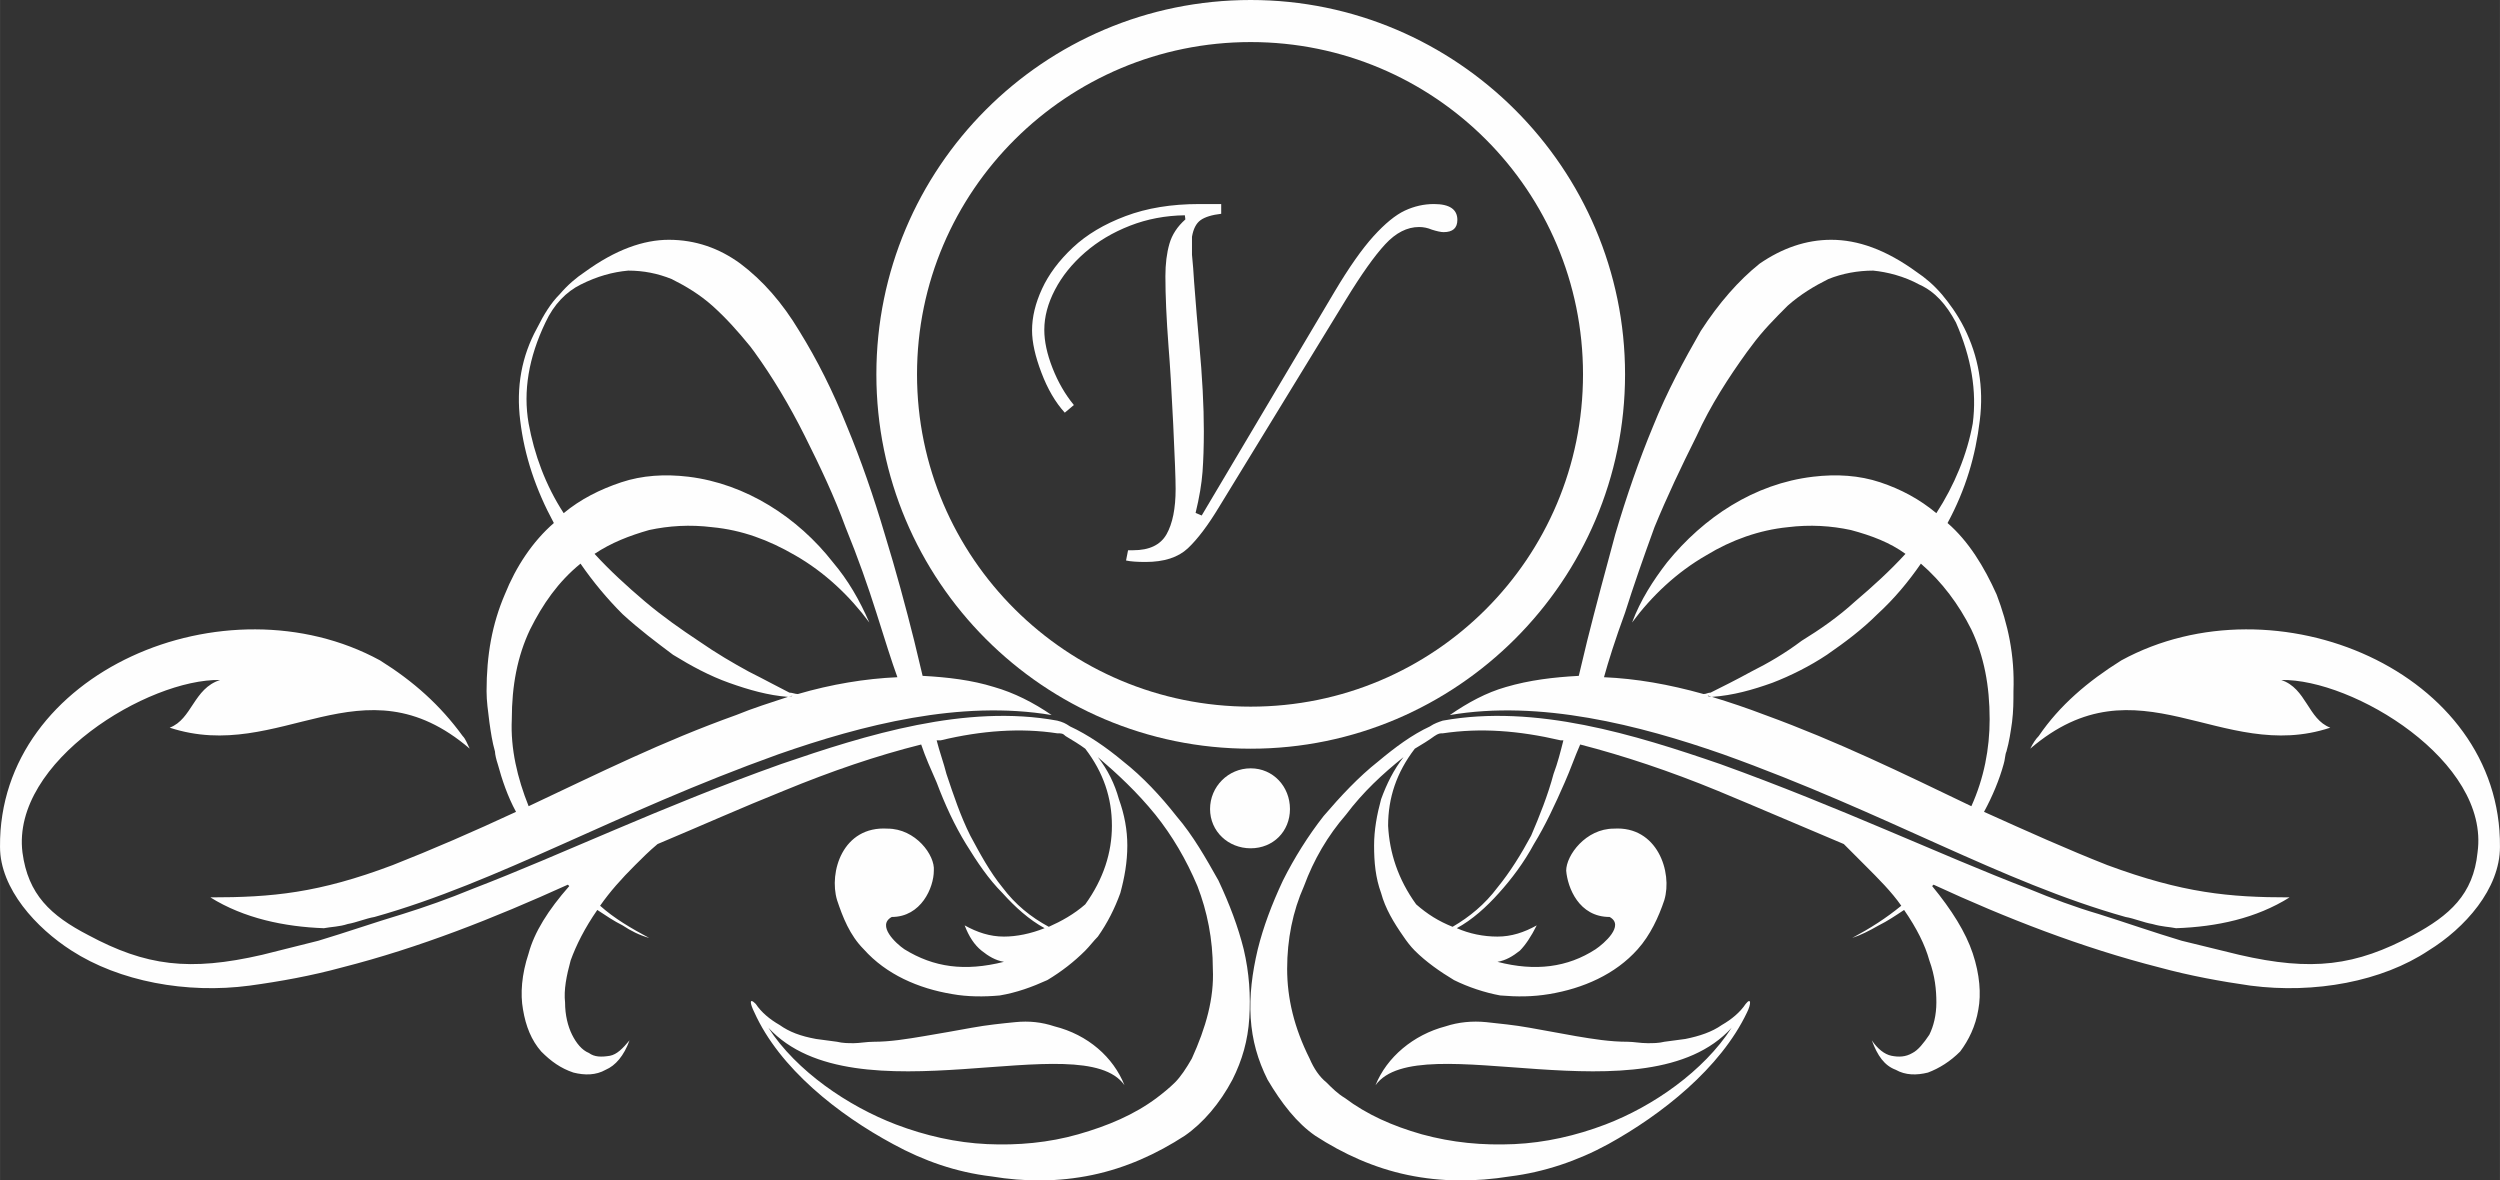 <?xml version="1.0" encoding="UTF-8"?> <!-- Creator: CorelDRAW 2021.5 --> <svg xmlns="http://www.w3.org/2000/svg" xmlns:xlink="http://www.w3.org/1999/xlink" xmlns:xodm="http://www.corel.com/coreldraw/odm/2003" xml:space="preserve" width="27.594mm" height="13.029mm" style="shape-rendering:geometricPrecision; text-rendering:geometricPrecision; image-rendering:optimizeQuality; fill-rule:evenodd; clip-rule:evenodd" viewBox="0 0 2791.43 1318.06"><rect x="0" y="0" width="2791.43" height="1318.06" fill="#333333" stroke="none"/> <defs> <style type="text/css"> <![CDATA[ .fil0 {fill:#FEFEFE} .fil1 {fill:#FEFEFE;fill-rule:nonzero} ]]> </style> </defs> <g id="Слой_x0020_1">  <g id="_1534328220784"> <path class="fil0" d="M1396.48 46.97c205.13,0 371.08,165.94 371.08,371.04 0,205.09 -165.94,371.04 -371.08,371.04 -205.06,0 -372.57,-165.94 -372.57,-371.04 0,-205.09 167.51,-371.04 372.57,-371.04l0 0zm0 -46.97c230.15,0 418.03,187.86 418.03,418 0,230.15 -187.89,418 -418.03,418 -231.68,0 -417.96,-187.85 -417.96,-418 0,-230.14 186.29,-418 417.96,-418l0 0z"></path> <path class="fil0" d="M1396.48 947.21c25.09,0 43.86,-18.85 43.86,-43.86 0,-25.06 -18.78,-45.43 -43.86,-45.43 -25.02,0 -45.36,20.37 -45.36,45.43 0,25.02 20.34,43.86 45.36,43.86l0 0z"></path> <path class="fil0" d="M821.93 798.43c18.8,-7.78 39.16,-14.06 57.92,-20.3 0,0 4.72,0 4.72,-1.61 -1.57,1.61 -4.72,1.61 -4.72,1.61 -21.89,-1.61 -43.82,-7.85 -65.74,-15.67 -21.93,-7.81 -42.25,-18.81 -62.62,-31.33 -18.8,-14.1 -37.57,-28.16 -56.37,-45.39 -17.23,-17.21 -32.87,-36.01 -46.95,-56.39 -25.05,20.37 -42.3,45.43 -56.36,73.61 -14.11,29.73 -20.37,62.6 -20.37,100.18 -1.56,32.87 6.26,65.77 18.8,97.07 79.84,-37.58 148.7,-72.03 231.69,-101.79l0 0zm-53.21 -266.11c64.18,7.81 122.12,45.43 161.26,95.5 17.2,20.34 29.72,42.25 40.69,67.3 -21.92,-29.72 -50.07,-56.35 -82.97,-75.12 -29.73,-17.24 -59.48,-28.19 -92.38,-31.33 -25.04,-3.11 -48.53,-1.57 -70.44,3.14 -21.93,6.25 -42.26,14.1 -61.06,26.63 17.24,18.78 36,35.97 56.36,53.25 20.37,17.16 40.7,31.29 59.5,43.78 20.35,14.13 39.13,25.06 56.36,34.45 18.77,9.42 32.88,17.23 45.38,23.48 3.17,0 6.28,1.57 9.43,1.57 37.57,-10.96 75.11,-17.2 111.15,-18.78 -6.28,-17.2 -14.1,-42.24 -23.48,-72.02 -9.43,-29.76 -20.38,-61.06 -34.45,-95.5 -12.55,-34.43 -28.19,-67.3 -45.41,-101.75 -17.25,-34.48 -36.01,-65.76 -56.38,-93.96l-4.68 -6.25c-14.08,-17.2 -26.62,-31.33 -42.29,-45.39 -14.08,-12.52 -29.72,-21.91 -45.39,-29.73 -15.67,-6.28 -31.31,-9.42 -48.54,-9.42 -17.21,1.57 -34.45,6.24 -53.21,15.67 -15.67,7.81 -29.77,21.87 -39.16,42.25 -18.78,39.15 -25.05,76.72 -18.78,112.73 6.26,34.43 18.78,68.87 39.14,100.17 18.8,-15.63 40.7,-26.58 64.19,-34.43 23.49,-7.82 48.54,-9.39 75.15,-6.24l0 0zm411.74 286.5c-40.72,-6.25 -84.54,-3.11 -129.97,7.81l-4.67 0c3.14,12.56 7.82,25.06 10.96,37.58 7.85,23.48 15.67,46.97 26.63,68.88 10.96,20.37 21.91,40.72 36,57.91 14.1,18.81 31.34,32.91 51.64,43.86 14.09,-6.25 28.19,-14.1 40.72,-25.06 20.34,-28.19 29.76,-57.91 29.76,-87.68 0,-31.3 -9.42,-59.49 -29.76,-86.12 -6.28,-4.67 -14.09,-9.39 -21.91,-14.06 -3.14,-3.14 -4.71,-3.14 -9.39,-3.14l0 0zm-818.79 217.62c-43.85,-1.57 -89.24,-10.96 -126.83,-34.43 68.9,0 120.58,-4.74 203.52,-36.01 43.86,-17.24 90.81,-37.61 137.79,-59.49 -9.4,-17.24 -15.67,-36 -20.37,-53.24 -1.56,-4.67 -3.12,-10.96 -3.12,-14.06 -3.14,-11 -4.7,-21.95 -6.26,-32.91 -1.56,-12.52 -3.14,-23.48 -3.14,-34.43 0,-40.72 6.26,-75.15 20.33,-108.02 12.55,-31.34 31.34,-59.49 54.81,-79.84 -20.33,-37.58 -32.88,-75.16 -37.56,-114.31 -4.69,-37.57 1.56,-72.02 18.8,-103.35 7.82,-15.63 15.64,-28.15 25.05,-37.54 9.39,-10.96 18.77,-18.78 28.17,-25.06 34.45,-25.05 65.75,-36 93.93,-36 29.75,0 56.38,9.39 79.87,26.62 25.03,18.78 46.95,43.83 65.74,75.16 20.32,32.87 37.58,67.3 53.25,106.45 15.63,37.55 29.72,78.27 42.24,120.52 12.53,40.72 23.49,81.43 32.88,118.97l9.38 39.19c28.19,1.53 54.78,4.67 79.84,12.48 21.95,6.25 43.86,17.24 64.24,31.3 -101.78,-17.17 -211.37,10.96 -305.31,43.86 -183.16,65.73 -311.56,142.46 -450.87,181.61 -9.41,1.57 -20.36,6.24 -29.75,7.81 -9.41,3.15 -18.79,3.15 -26.62,4.71l0 0zm832.85 -225.44c20.38,9.39 40.72,23.45 59.49,39.12 21.95,17.23 42.29,39.14 59.49,61.06 18.81,21.91 32.9,47 47,72.02 12.49,26.62 21.91,51.67 28.19,76.76 6.24,26.58 7.78,51.6 6.24,76.66 -1.57,25.05 -7.81,47 -18.81,68.89 -14.06,26.58 -32.87,48.54 -53.24,62.62 -31.27,20.34 -65.73,36.02 -103.32,43.86 -37.54,7.82 -75.16,7.82 -112.7,1.56 -39.15,-4.69 -75.15,-17.2 -109.6,-36.03 -61.06,-32.85 -126.81,-84.51 -155,-147.15 -4.68,-9.39 -6.25,-17.24 1.58,-9.39 6.25,9.39 15.66,17.21 26.61,23.49 10.95,7.81 23.49,12.48 40.7,15.63l23.49 3.14c6.28,1.57 12.52,1.57 18.81,1.57 6.24,0 14.06,-1.57 21.91,-1.57 18.78,0 37.58,-3.14 56.36,-6.28 18.77,-3.11 36,-6.24 53.2,-9.35 17.24,-3.14 32.91,-4.71 48.58,-6.28 15.66,-1.57 29.72,0 43.82,4.67 37.58,9.43 65.77,34.48 78.26,65.77 -46.93,-67.3 -300.56,40.72 -397.62,-64.17 31.31,48.53 89.21,87.68 142.46,108.01 32.87,12.51 67.3,20.33 101.74,21.9 34.45,1.57 68.88,-1.57 101.75,-10.95 32.91,-9.39 62.67,-21.9 87.72,-40.72 6.25,-4.7 14.06,-10.96 20.34,-17.21 6.25,-6.25 12.52,-15.64 18.78,-26.61 15.66,-34.43 25.05,-67.3 23.48,-100.21 0,-32.9 -6.28,-64.2 -17.2,-92.39 -12.53,-29.73 -28.19,-56.35 -47,-79.8 -20.31,-25.06 -42.25,-45.43 -64.17,-64.21 10.96,14.06 18.77,29.77 23.48,46.93 6.24,17.28 9.39,34.48 9.39,51.71 0,18.78 -3.15,35.97 -7.82,53.18 -6.28,17.27 -14.09,32.9 -25.05,48.57 -4.71,4.67 -9.39,10.99 -14.1,15.67 -12.52,12.52 -26.63,23.48 -42.29,32.87 -17.21,7.81 -34.45,14.06 -53.21,17.2 -17.21,1.57 -36.01,1.57 -53.21,-1.57 -37.61,-6.25 -73.58,-21.91 -98.64,-50.03 -15.67,-15.7 -23.48,-36.04 -29.76,-54.82 -9.39,-31.33 6.28,-83 56.35,-79.87 31.34,0 53.25,29.76 51.68,46.97 0,18.77 -14.1,51.67 -46.97,51.67 -17.2,9.39 4.71,29.72 14.09,36.04 32.88,20.3 67.31,25.02 111.18,14.06 -9.43,-1.57 -17.24,-6.25 -25.06,-12.52 -7.85,-6.32 -14.09,-15.67 -18.81,-28.19 14.09,7.81 28.19,12.52 43.86,12.52 14.05,0 29.76,-3.15 45.39,-9.39 -17.21,-9.39 -32.87,-23.48 -46.97,-39.18 -15.66,-15.64 -28.19,-34.4 -40.72,-54.75 -12.52,-20.37 -23.48,-43.82 -32.87,-68.88 -6.24,-14.13 -12.52,-28.19 -17.24,-42.29 -50.06,12.52 -100.17,29.73 -153.41,51.64 -46.96,18.81 -92.37,39.15 -140.92,59.52 -9.38,7.82 -17.2,15.67 -25.02,23.48 -15.67,15.63 -28.18,29.73 -39.16,45.4 15.67,14.09 34.43,25.05 54.8,35.97 -10.96,-3.11 -20.36,-7.82 -29.75,-14.06 -9.38,-4.68 -18.81,-10.96 -28.18,-17.21 -14.08,20.34 -23.49,39.08 -29.75,56.36 -4.68,17.2 -7.81,32.87 -6.24,46.96 0,14.1 3.13,26.58 7.82,36.01 4.68,9.38 10.97,17.24 18.8,20.37 6.25,4.67 14.07,4.67 23.49,3.14 7.81,-1.57 14.07,-7.88 21.89,-17.27 -6.26,17.27 -15.64,28.21 -26.63,32.89 -10.95,6.26 -23.46,6.26 -35.99,3.14 -14.08,-4.68 -25.05,-12.5 -36,-23.53 -10.95,-12.49 -17.24,-28.16 -20.35,-46.9 -3.13,-17.27 -1.57,-39.18 6.27,-62.63 6.26,-23.52 21.9,-48.54 45.4,-75.19l-1.57 -1.57c-82.98,37.61 -165.96,70.45 -252.07,92.39 -34.43,9.39 -68.88,15.63 -103.32,20.34 -70.47,9.39 -145.59,-4.71 -198.83,-39.11 -39.13,-25.06 -79.85,-68.92 -79.85,-115.85 -1.58,-195.74 252.06,-302.16 424.27,-208.23 37.57,23.48 67.32,50.1 92.37,84.54 3.14,3.11 4.7,7.82 7.82,14.06 -120.54,-103.32 -211.34,17.24 -335.01,-23.45 25.06,-9.42 26.62,-43.85 56.37,-53.24 -79.86,-1.57 -233.29,90.79 -220.76,192.57 6.24,46.96 31.31,70.45 73.59,92.36 64.18,34.43 112.69,40.72 194.12,21.94l62.65 -15.7c31.28,-9.39 62.62,-20.34 93.93,-29.73 25.05,-7.81 51.63,-17.2 78.26,-28.19 101.78,-39.11 208.22,-90.78 344.42,-139.32 95.5,-32.87 206.66,-67.3 308.44,-48.54 6.25,1.57 9.39,3.15 14.06,6.28l0 0z"></path> <path class="fil0" d="M1971.04 798.43c-20.34,-7.78 -39.08,-14.06 -59.49,-20.3 0,0 -4.67,0 -4.67,-1.61 3.11,1.61 4.67,1.61 4.67,1.61 23.52,-1.61 45.43,-7.85 67.31,-15.67 20.41,-7.81 42.29,-18.81 61.06,-31.33 20.41,-14.1 39.15,-28.16 56.42,-45.39 18.78,-17.21 34.4,-36.01 48.5,-56.39 23.52,20.37 42.3,45.43 56.36,73.61 14.13,29.73 20.41,62.6 20.41,100.18 0,32.87 -6.28,65.77 -20.41,97.07 -78.27,-37.58 -148.71,-72.03 -230.15,-101.79l0 0zm53.25 -266.11c-65.74,7.81 -122.12,45.43 -162.78,95.5 -15.7,20.34 -29.79,42.25 -39.18,67.3 21.91,-29.72 50.14,-56.35 82.97,-75.12 28.19,-17.24 59.49,-28.19 90.82,-31.33 25.02,-3.11 48.54,-1.57 70.45,3.14 23.45,6.25 43.86,14.1 61.06,26.63 -17.2,18.78 -36.04,35.97 -56.39,53.25 -18.77,17.16 -39.15,31.29 -59.49,43.78 -18.77,14.13 -37.57,25.06 -56.35,34.45 -17.2,9.42 -32.84,17.23 -45.43,23.48 -3.11,0 -4.67,1.57 -7.81,1.57 -39.15,-10.96 -75.12,-17.2 -111.17,-18.78 4.7,-17.2 12.59,-42.24 23.51,-72.02 9.39,-29.76 20.34,-61.06 32.87,-95.5 14.13,-34.43 29.77,-67.3 46.97,-101.75 15.63,-34.48 36.04,-65.76 56.35,-93.96l4.71 -6.25c12.52,-17.2 26.66,-31.33 40.72,-45.39 14.1,-12.52 29.73,-21.91 45.43,-29.73 15.63,-6.28 32.84,-9.42 50.03,-9.42 15.7,1.57 34.48,6.24 51.67,15.67 17.28,7.81 29.76,21.87 40.72,42.25 17.21,39.15 23.49,76.72 18.78,112.73 -6.24,34.43 -20.34,68.87 -40.65,100.17 -18.85,-15.63 -39.19,-26.58 -62.63,-34.43 -23.52,-7.82 -48.54,-9.39 -75.19,-6.24l0 0zm-413.3 286.5c42.25,-6.25 84.55,-3.11 131.48,7.81l3.18 0c-3.18,12.56 -6.28,25.06 -11,37.58 -6.24,23.48 -15.63,46.97 -25.02,68.88 -10.96,20.37 -23.52,40.72 -37.61,57.91 -14.06,18.81 -31.26,32.91 -50.1,43.86 -15.63,-6.25 -28.15,-14.1 -40.65,-25.06 -20.41,-28.19 -29.8,-57.91 -31.34,-87.68 0,-31.3 9.39,-59.49 29.77,-86.12 7.81,-4.67 15.63,-9.39 21.91,-14.06 4.67,-3.14 6.24,-3.14 9.38,-3.14l0 0zm818.77 217.62c45.43,-1.57 89.29,-10.96 126.79,-34.43 -67.3,0 -118.97,-4.74 -203.48,-36.01 -43.86,-17.24 -89.25,-37.61 -137.75,-59.49 9.39,-17.24 17.2,-36 21.91,-53.24 1.57,-4.67 1.57,-10.96 3.11,-14.06 3.14,-11 4.7,-21.95 6.28,-32.91 1.57,-12.52 1.57,-23.48 1.57,-34.43 1.54,-40.72 -6.28,-75.15 -18.78,-108.02 -14.09,-31.34 -31.33,-59.49 -54.81,-79.84 20.33,-37.58 31.29,-75.16 35.97,-114.31 4.74,-37.57 -1.58,-72.02 -17.21,-103.35 -7.81,-15.63 -17.2,-28.15 -25.02,-37.54 -9.39,-10.96 -18.84,-18.78 -28.22,-25.06 -34.4,-25.05 -65.73,-36 -95.46,-36 -28.19,0 -54.78,9.39 -79.87,26.62 -23.45,18.78 -45.43,43.83 -65.73,75.16 -18.78,32.87 -37.55,67.3 -53.25,106.45 -15.63,37.55 -29.72,78.27 -42.21,120.52 -11.03,40.72 -21.98,81.43 -31.37,118.97l-9.39 39.19c-28.19,1.53 -54.78,4.67 -81.43,12.48 -21.88,6.25 -42.22,17.24 -62.6,31.3 100.21,-17.17 211.37,10.96 305.3,43.86 183.18,65.73 309.98,142.46 449.3,181.61 9.39,1.57 20.37,6.24 29.76,7.81 10.96,3.15 18.78,3.15 26.58,4.71l0 0zm-832.86 -225.44c-20.34,9.39 -39.15,23.45 -57.92,39.12 -21.91,17.23 -42.29,39.14 -61.06,61.06 -17.2,21.91 -32.9,47 -45.43,72.02 -12.48,26.62 -21.87,51.67 -28.11,76.76 -6.28,26.58 -9.43,51.6 -7.89,76.66 1.61,25.05 7.89,47 18.81,68.89 15.67,26.58 32.87,48.54 53.25,62.62 31.29,20.34 65.73,36.02 103.35,43.86 37.54,7.82 75.12,7.82 114.23,1.56 37.58,-4.69 75.19,-17.2 109.6,-36.03 59.49,-32.85 125.23,-84.51 154.99,-147.15 4.71,-9.39 4.71,-17.24 -1.53,-9.39 -6.28,9.39 -15.67,17.21 -26.6,23.49 -11.03,7.81 -25.09,12.48 -40.72,15.63l-23.52 3.14c-6.27,1.57 -12.52,1.57 -18.77,1.57 -7.85,0 -15.67,-1.57 -21.91,-1.57 -20.38,0 -39.15,-3.14 -57.92,-6.28 -17.27,-3.11 -34.48,-6.24 -51.67,-9.35 -17.2,-3.14 -34.48,-4.71 -48.54,-6.28 -15.66,-1.57 -31.33,0 -45.43,4.67 -35.97,9.43 -65.73,34.48 -78.26,65.77 48.54,-67.3 302.17,40.72 397.66,-64.17 -31.33,48.53 -87.69,87.68 -140.93,108.01 -32.84,12.51 -67.31,20.33 -101.71,21.9 -36.04,1.57 -68.95,-1.57 -103.36,-10.95 -32.9,-9.39 -61.06,-21.9 -86.15,-40.72 -7.81,-4.7 -14.06,-10.96 -20.3,-17.21 -7.82,-6.25 -14.1,-15.64 -18.78,-26.61 -17.27,-34.43 -25.09,-67.3 -25.09,-100.21 0,-32.9 6.25,-64.2 18.81,-92.39 10.96,-29.73 26.58,-56.35 46.93,-79.8 18.85,-25.06 40.73,-45.43 64.21,-64.21 -10.96,14.06 -18.78,29.77 -25.02,46.93 -4.71,17.28 -7.85,34.48 -7.85,51.71 0,18.78 1.57,35.97 7.85,53.18 4.67,17.27 14.06,32.9 25.02,48.57 3.11,4.67 7.85,10.99 12.56,15.67 12.52,12.52 28.15,23.48 43.78,32.87 15.7,7.81 34.48,14.06 51.67,17.2 18.85,1.57 36.04,1.57 54.82,-1.57 37.58,-6.25 73.62,-21.91 98.64,-50.03 14.06,-15.7 23.45,-36.04 29.72,-54.82 9.43,-31.33 -7.85,-83 -56.38,-79.87 -31.27,0 -53.18,29.76 -53.18,46.97 1.57,18.77 14.06,51.67 48.5,51.67 17.24,9.39 -6.27,29.72 -15.66,36.04 -31.27,20.3 -67.31,25.02 -109.6,14.06 9.39,-1.57 17.2,-6.25 25.09,-12.52 6.24,-6.32 12.52,-15.67 18.78,-28.19 -14.06,7.81 -28.16,12.52 -43.86,12.52 -15.63,0 -31.26,-3.15 -45.39,-9.39 17.24,-9.39 32.9,-23.48 46.96,-39.18 14.13,-15.64 28.23,-34.4 39.15,-54.75 12.52,-20.37 23.48,-43.82 34.43,-68.88 6.32,-14.13 11,-28.19 17.24,-42.29 48.58,12.52 100.21,29.73 153.42,51.64 45.4,18.81 92.4,39.15 140.93,59.52 7.82,7.82 15.64,15.67 23.45,23.48 15.63,15.63 29.76,29.73 40.72,45.4 -17.2,14.09 -34.47,25.05 -54.78,35.97 9.39,-3.11 18.78,-7.82 29.69,-14.06 9.46,-4.68 18.85,-10.96 28.23,-17.21 14.06,20.34 23.45,39.08 28.19,56.36 6.28,17.2 7.85,32.87 7.85,46.96 0,14.1 -3.15,26.58 -7.85,36.01 -6.28,9.38 -12.56,17.24 -18.81,20.37 -7.82,4.67 -15.64,4.67 -23.49,3.14 -7.81,-1.57 -15.63,-7.88 -21.94,-17.27 6.31,17.27 14.13,28.21 26.66,32.89 10.96,6.26 23.45,6.26 35.97,3.14 12.56,-4.68 25.09,-12.5 36.04,-23.53 9.39,-12.49 17.2,-28.16 20.3,-46.9 3.22,-17.27 1.58,-39.18 -6.24,-62.63 -7.82,-23.52 -23.45,-48.54 -45.36,-75.19l1.57 -1.57c81.37,37.61 165.91,70.45 252.03,92.39 34.43,9.39 68.87,15.63 101.78,20.34 72.02,9.39 147.14,-4.71 198.81,-39.11 40.72,-25.06 79.84,-68.92 79.84,-115.85 1.57,-195.74 -250.49,-302.16 -422.72,-208.23 -37.5,23.48 -68.87,50.1 -92.32,84.54 -3.15,3.11 -6.32,7.82 -9.42,14.06 120.51,-103.32 212.9,17.24 335.02,-23.45 -25.02,-9.42 -26.58,-43.85 -54.81,-53.24 79.9,-1.57 233.29,90.79 219.22,192.57 -4.71,46.96 -31.37,70.45 -72.02,92.36 -64.21,34.43 -112.74,40.72 -194.18,21.94l-64.17 -15.7c-31.3,-9.39 -62.63,-20.34 -92.36,-29.73 -26.62,-7.81 -51.67,-17.2 -78.3,-28.19 -101.74,-39.11 -209.77,-90.78 -344.45,-139.32 -95.46,-32.87 -206.63,-67.3 -309.95,-48.54 -4.7,1.57 -9.38,3.15 -14.09,6.28l0 0z"></path> <path class="fil1" d="M1341.77 575.63l148.45 -250.06c16.09,-27.05 30.59,-47.64 43.44,-61.84 12.88,-14.17 24.55,-23.7 35,-28.59 10.46,-4.86 21.24,-7.31 32.41,-7.31 17.45,0 26.19,5.89 26.19,17.69 0,9.1 -5.1,13.68 -15.31,13.68 -2.96,0 -7.39,-0.93 -13.24,-2.79 -4.57,-1.96 -9.32,-2.92 -14.24,-2.92 -13.27,0 -25.87,6.42 -37.75,19.24 -11.89,12.81 -26.55,33.47 -43.93,61.88l-141.49 231.28c-12.42,20.63 -24.1,36.08 -34.91,46.29 -10.84,10.21 -26.58,15.31 -47.31,15.31 -9.6,0 -16.85,-0.54 -21.77,-1.64l2.25 -11.45 5.71 0c18.13,0 30.55,-5.97 37.3,-17.92 6.71,-11.93 10.1,-28.77 10.1,-50.54 0,-10.7 -0.89,-34.83 -2.71,-72.48 -1.82,-37.64 -3.57,-66.58 -5.24,-86.86 -2.33,-30.94 -3.47,-56.99 -3.47,-78.2 0,-13.74 1.5,-25.8 4.46,-36.11 2.96,-10.31 8.92,-19.37 17.84,-27.29l-0.57 -4.61c-21.63,0.29 -42.08,4.15 -61.27,11.63 -19.2,7.5 -35.97,17.46 -50.33,29.98 -14.34,12.52 -25.51,26.33 -33.43,41.54 -7.96,15.2 -11.92,30.16 -11.92,44.82 0,12.71 3.02,26.95 9.17,42.58 6.14,15.66 14.1,29.44 23.84,41.32l-10.14 8.53c-10.49,-11.52 -19.2,-26.44 -26.12,-44.75 -6.96,-18.31 -10.43,-34.01 -10.43,-47.14 0,-14.85 3.71,-30.37 11.21,-46.53 7.46,-16.17 18.92,-31.48 34.33,-45.94 15.45,-14.49 35.04,-26.19 58.89,-35.14 23.8,-8.96 51.21,-13.45 82.22,-13.45l24.55 0 0 10.88c-10.42,1.21 -18.1,3.6 -23.02,7.1 -4.92,3.53 -8.09,9.74 -9.6,18.55l0 20.06c0.36,3.53 0.79,8.56 1.33,14.98 0.5,6.46 0.86,11.56 1.03,15.28 1.96,25.66 3.85,48.65 5.72,68.98 3.46,37.23 5.17,69.77 5.17,97.75 0,16.84 -0.5,31.94 -1.46,45.36 -1,13.41 -3.57,28.76 -7.75,45.93l6.82 2.92z"></path> </g> </g> </svg> 